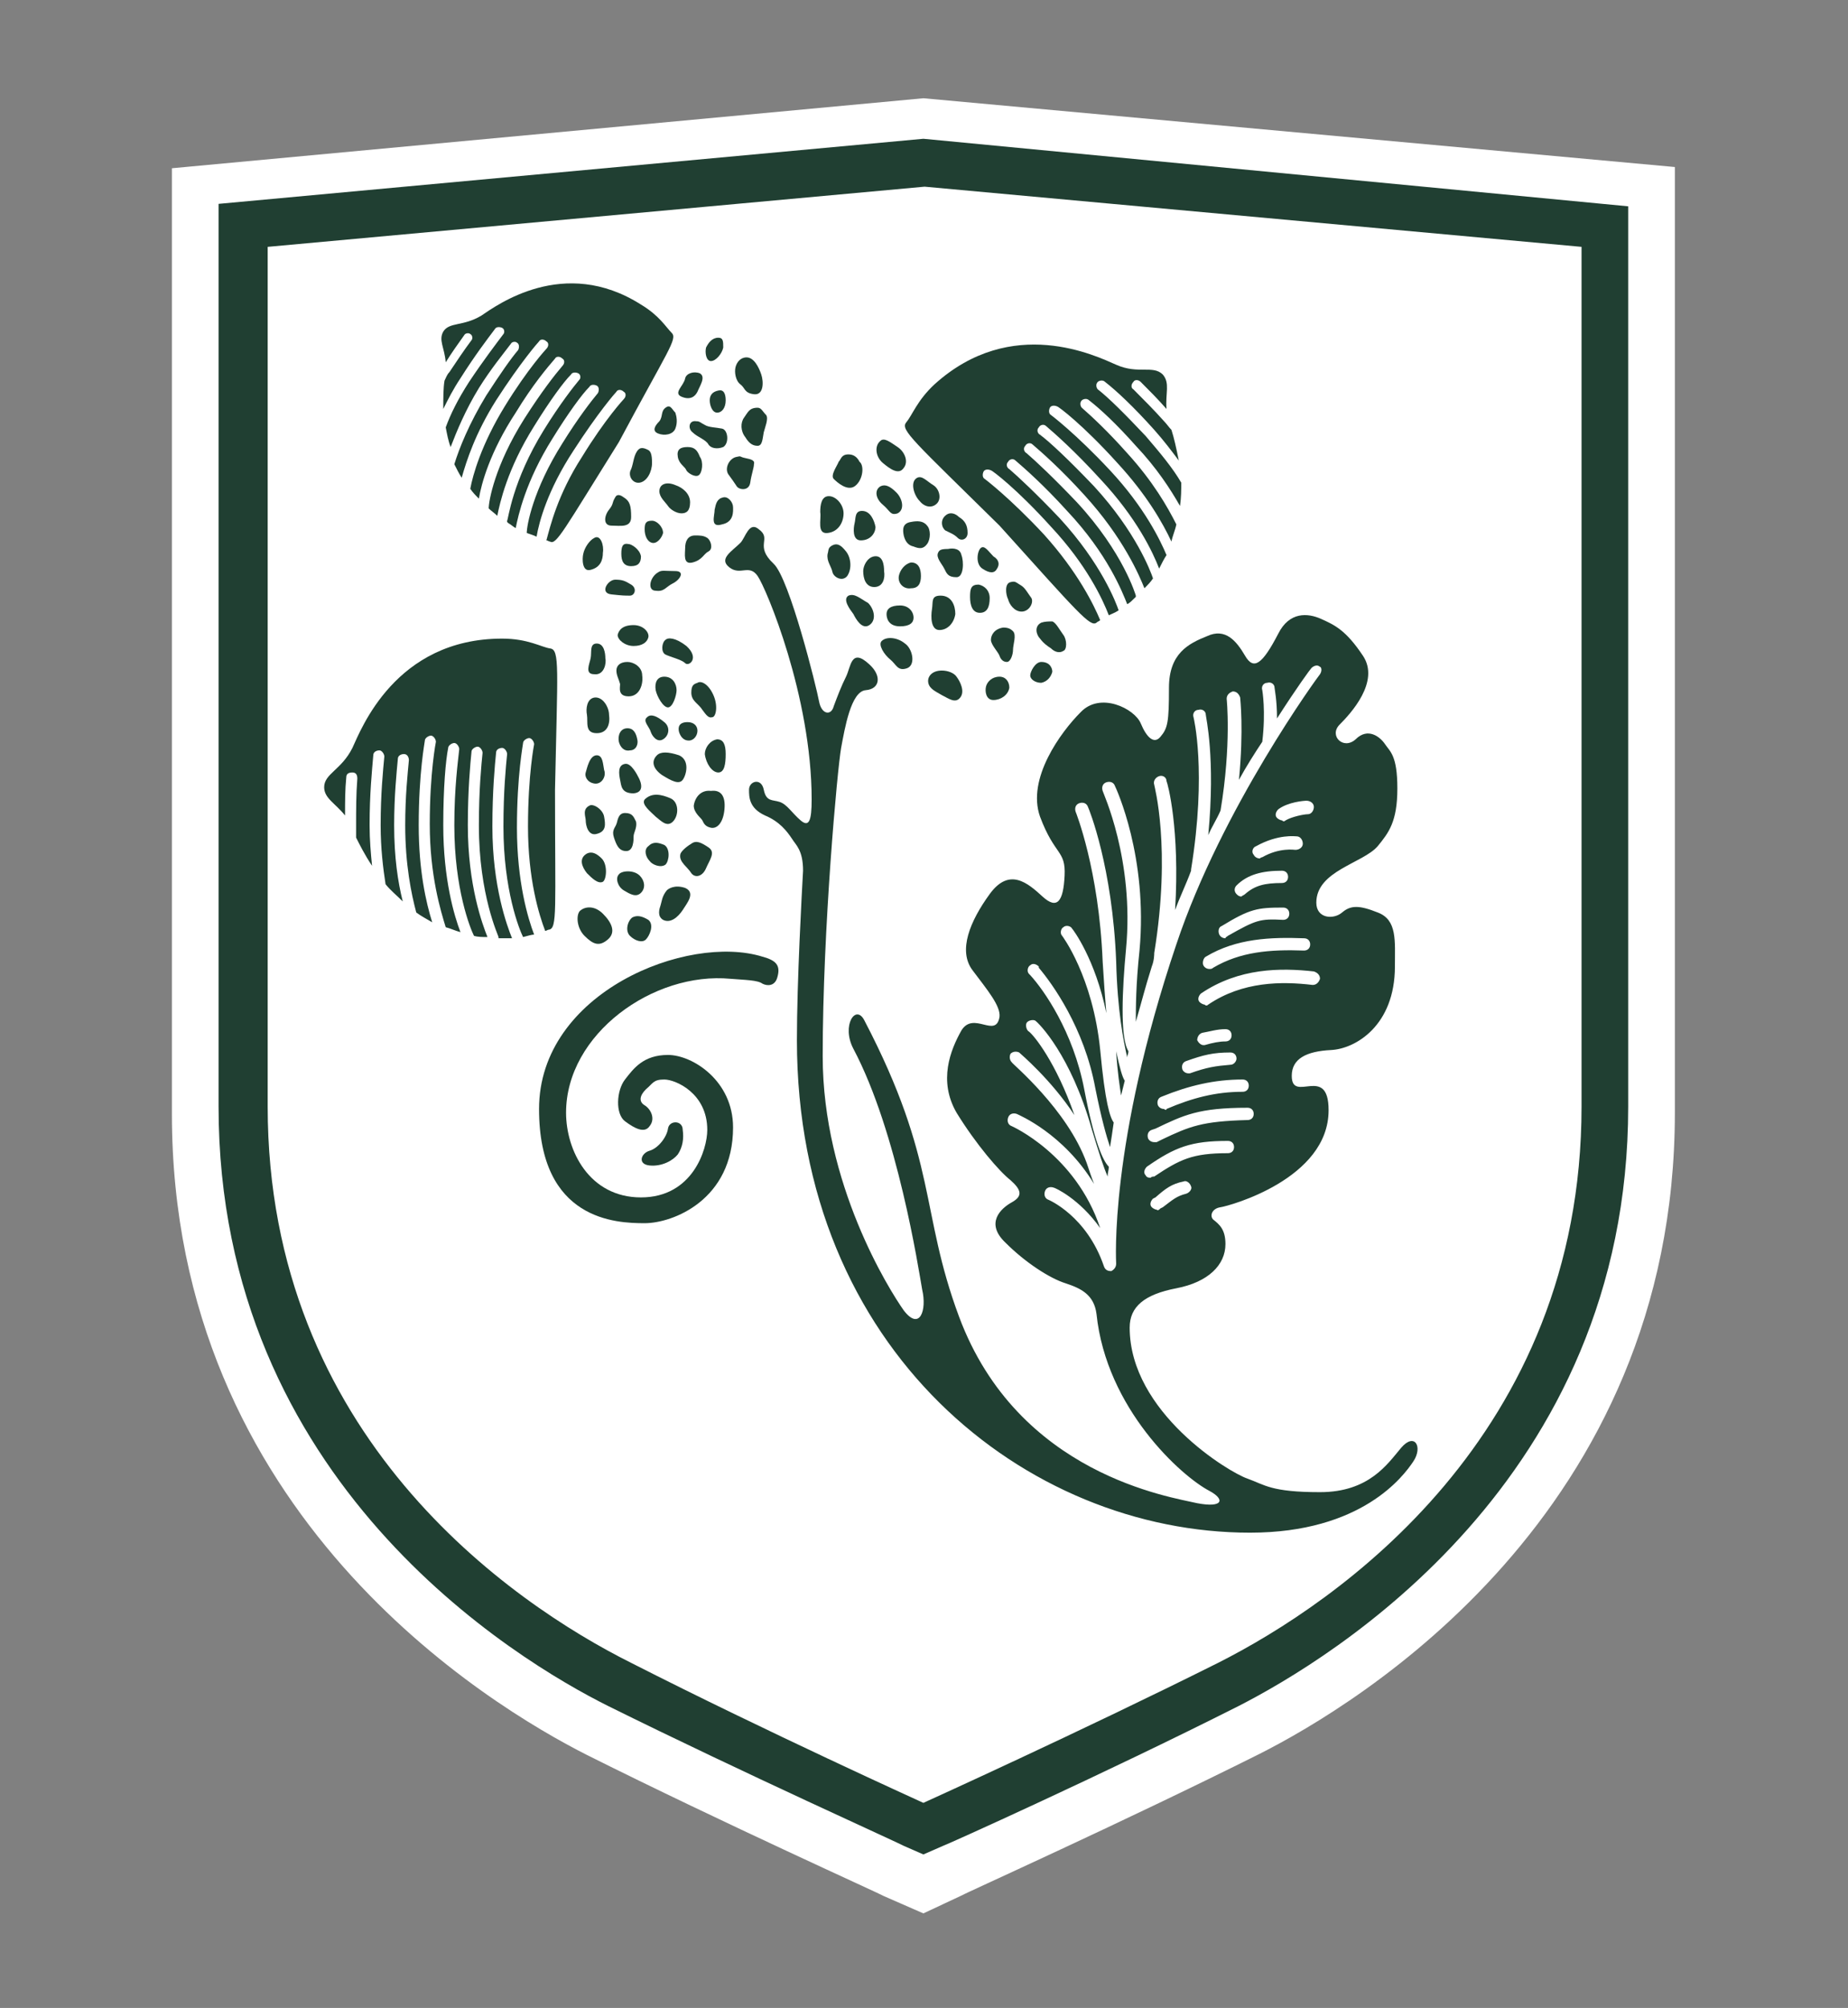 <?xml version="1.0" encoding="utf-8"?>
<!-- Generator: Adobe Illustrator 21.0.0, SVG Export Plug-In . SVG Version: 6.00 Build 0)  -->
<svg version="1.1" id="Layer_1" xmlns="http://www.w3.org/2000/svg" xmlns:xlink="http://www.w3.org/1999/xlink" x="0px" y="0px"
	 viewBox="0 0 150.5 163.5" style="enable-background:new 0 0 150.5 163.5;" xml:space="preserve">
<rect x="0" y="0" width="150.5" height="163.5" fill="#808080" stroke="none"/>
<style type="text/css">
	.st0{fill:#FFFFFF;}
	.st1{fill:#203F32;}
</style>
<path class="st0" d="M75.2,155.8l-3.2-1.4c-0.1-0.1-13-5.9-24.2-11.5c-7.9-4-33.8-19.5-33.8-52.2v-77L75.2,8l61.2,5.6v77
	c0,32.7-25.9,48.2-33.8,52.2c-11.2,5.6-24.1,11.4-24.2,11.5L75.2,155.8z"/>
<g>
	<g>
		<path class="st1" d="M44.8,52.8C44.1,52.7,43,52,40.9,52c-8.7,0-11.5,7.4-12.2,8.9c-0.9,1.8-2.3,2.1-2.3,3.2
			c0,0.9,0.9,1.3,1.7,2.3c0-1.1,0-2.1,0.1-3.1c0-0.3,0.2-0.4,0.5-0.4s0.4,0.2,0.4,0.5C29,64.7,29,65.9,29,67.2c0,0.3,0,0.7,0,1
			c0.3,0.6,0.7,1.4,1.3,2.3c-0.1-1-0.2-2.1-0.2-3.3c0-2.6,0.2-4.5,0.3-5.7c0-0.3,0.3-0.4,0.5-0.4s0.4,0.3,0.4,0.5
			c-0.1,1.1-0.3,3-0.3,5.6c0,1.9,0.2,3.5,0.4,4.8c0.4,0.5,0.9,0.9,1.4,1.4c-0.4-1.6-0.7-3.6-0.7-6.2c0-2.4,0.2-4.3,0.3-5.4
			c0-0.3,0.3-0.4,0.5-0.4c0.3,0,0.4,0.3,0.4,0.5C33.2,63,33,64.8,33,67.2c0,3.2,0.5,5.6,0.9,7.1c0.4,0.3,0.8,0.5,1.3,0.8
			c-0.5-1.6-1.1-4.2-1.1-7.9c0-4.3,0.5-6.8,0.5-6.9c0-0.2,0.3-0.4,0.5-0.4s0.4,0.3,0.4,0.5c0,0-0.5,2.5-0.5,6.7s0.9,7.1,1.3,8.4
			c0.4,0.1,0.8,0.3,1.2,0.4c-0.5-1.3-1.4-4.3-1.4-8.7c0-3.1,0.2-5.3,0.4-6.3c0-0.2,0.3-0.4,0.5-0.4s0.4,0.3,0.4,0.5
			c-0.1,1-0.4,3.1-0.4,6.2c0,5.2,1.3,8.4,1.6,9c0.3,0.1,0.7,0.1,1.1,0.1c-0.4-1-1.6-4.2-1.6-9.1c0-2.9,0.2-5,0.3-6
			c0-0.2,0.3-0.4,0.5-0.4s0.4,0.3,0.4,0.5c-0.1,1-0.3,3-0.3,5.9c0,5.7,1.6,9,1.6,9.1c0,0,0,0,0,0.1c0.1,0,0.1,0,0.2,0
			c0.3,0,0.6,0,0.9,0c-0.4-1-1.6-4.2-1.6-9.1c0-2.9,0.2-5,0.3-6c0-0.3,0.3-0.4,0.5-0.4s0.4,0.3,0.4,0.5c-0.1,1-0.3,3-0.3,5.9
			c0,5.2,1.3,8.4,1.6,9c0.4-0.1,0.7-0.2,0.9-0.2c-0.5-1.3-1.4-4.3-1.4-8.7c0-4.3,0.5-6.8,0.5-6.9c0-0.2,0.3-0.4,0.5-0.4
			s0.4,0.3,0.4,0.5c0,0-0.5,2.5-0.5,6.7c0,4.3,0.9,7.2,1.4,8.5c0.1,0,0.2-0.1,0.3-0.1c0.7-0.1,0.5-1.6,0.5-11.4
			C45.4,54.4,45.6,52.9,44.8,52.8z"/>
	</g>
	<path class="st1" d="M47.6,76.2c0.7,0.7,1.2,0.9,1.9,0.3s0.3-1.4-0.4-2.1s-1.5-0.6-1.9-0.2C46.9,74.6,47,75.6,47.6,76.2z"/>
	<path class="st1" d="M51.5,74.7c-0.4,0.3-0.6,1.1-0.2,1.5c0.4,0.4,1,0.6,1.3,0.3c0.3-0.3,0.7-1.2,0.2-1.6
		C52.3,74.6,51.9,74.5,51.5,74.7z"/>
	<path class="st1" d="M54.3,72.5c-0.4,0.5-0.4,0.9-0.5,1.2c-0.1,0.3-0.3,0.9,0.2,1.2c0.6,0.3,1.2-0.2,1.6-0.8
		c0.3-0.5,1.1-1.4,0.2-1.8C54.9,72,54.4,72.4,54.3,72.5z"/>
	<path class="st1" d="M55.4,69.6c-0.1,0.6,0.6,1,0.9,1.5c0.3,0.4,0.9,0.3,1.2-0.4c0.3-0.7,0.8-1.3,0.2-1.7c-0.6-0.4-1-0.6-1.4-0.3
		C55.8,69,55.4,69.4,55.4,69.6z"/>
	<path class="st1" d="M52.8,68.9c-0.4,0.3-0.2,0.9,0.1,1.2c0.2,0.3,0.9,0.6,1.3,0.3c0.3-0.3,0.4-1.3-0.1-1.6
		C53.6,68.6,53.2,68.5,52.8,68.9z"/>
	<path class="st1" d="M50.4,71.2c-0.3,0.3-0.1,1,0.4,1.3s1,0.6,1.4,0.2s0.3-1-0.1-1.4C51.6,70.8,50.6,70.9,50.4,71.2z"/>
	<path class="st1" d="M47.8,69.5c-0.7,0.4-0.4,1.1,0,1.6c0.4,0.4,0.9,0.9,1.3,0.7c0.3-0.2,0.4-1.4-0.1-1.9
		C48.6,69.5,48.2,69.3,47.8,69.5z"/>
	<path class="st1" d="M48,65.6c-0.6,0.3-0.3,0.9-0.3,1.2c0,0.4,0.2,1.3,0.9,1.1c0.8-0.2,0.7-0.8,0.6-1.4
		C49.1,65.9,48.3,65.4,48,65.6z"/>
	<path class="st1" d="M50.9,66.2c-0.6,0-0.6,0.7-0.7,0.9c-0.1,0.3-0.4,0.5-0.2,1.1s0.4,1.1,1,1.1s0.6-0.9,0.6-1.2
		c0-0.3,0.3-0.7,0.2-1.2C51.6,66.5,51.5,66.2,50.9,66.2z"/>
	<path class="st1" d="M52.5,65.1c-0.3,0.4,0.5,1,0.9,1.4c0.4,0.3,0.9,0.9,1.4,0.4s0.5-1.6-0.2-1.9S53.1,64.5,52.5,65.1z"/>
	<path class="st1" d="M56.5,65.6c0,0.6,0.6,1,0.7,1.2c0.1,0.2,0.2,0.5,0.7,0.6s1-0.4,1.1-1.5s-0.3-1.6-1.1-1.5
		C57.1,64.3,56.6,64.9,56.5,65.6z"/>
	<path class="st1" d="M57.4,61.4c0.1,0.8,0.6,1.5,1.1,1.5s0.6-0.7,0.6-1.5s-0.2-1.2-0.7-1.2C57.8,60.3,57.4,60.9,57.4,61.4z"/>
	<path class="st1" d="M53.5,61.5c-0.5,0.5-0.3,1.1,0.4,1.6c0.8,0.5,1.4,0.8,1.7,0.4c0.3-0.4,0.6-1.6-0.3-2
		C54.4,61.2,53.8,61.2,53.5,61.5z"/>
	<path class="st1" d="M50.9,62.2c-0.6,0.1-0.5,0.8-0.4,1.3s0.1,1.1,1.1,1.1c1.1-0.1,0.4-1.3,0.4-1.3C51.9,63.1,51.4,62.1,50.9,62.2z
		"/>
	<path class="st1" d="M48.6,61.5c-0.6,0-0.8,1.1-0.9,1.4c-0.1,0.3,0.1,0.8,0.7,0.9c0.6,0.1,1-0.6,0.8-1.1
		C49.1,62.2,49.1,61.5,48.6,61.5z"/>
	<path class="st1" d="M48.4,56.8c-0.6,0.1-0.7,0.9-0.6,1.4c0.1,0.6-0.2,1.5,0.8,1.5c0.9,0,1.1-0.8,1-1.5
		C49.6,57.6,49.1,56.7,48.4,56.8z"/>
	<path class="st1" d="M51.1,59.3c-0.6,0-0.8,0.6-0.7,1.1c0.1,0.4,0.4,0.8,0.9,0.7c0.5,0,0.7-0.5,0.6-0.9
		C51.8,59.7,51.6,59.3,51.1,59.3z"/>
	<path class="st1" d="M52.7,58.4c-0.4,0.3,0.2,0.8,0.3,1.2c0.1,0.3,0.5,0.9,1,0.6c0.5-0.3,0.6-1,0.1-1.4
		C53.5,58.3,53,58.1,52.7,58.4z"/>
	<path class="st1" d="M56,58.8c-0.7,0-0.8,0.4-0.7,0.8c0.1,0.3,0.3,0.7,0.8,0.7c0.4,0,0.7-0.4,0.7-0.8C56.8,59.1,56.5,58.8,56,58.8z
		"/>
	<path class="st1" d="M56.3,56.4c0,0.7,0.6,0.9,0.9,1.4c0.3,0.4,0.5,0.7,0.8,0.6c0.3,0,0.5-0.9,0.1-1.8c-0.4-0.9-1-1.2-1.3-1
		C56.5,55.7,56.3,55.8,56.3,56.4z"/>
	<path class="st1" d="M54.1,55.1c-0.6,0-0.8,0.5-0.7,1.1c0.1,0.5,0.6,1.4,1,1.4s0.7-1,0.7-1.4C55.1,55.7,54.8,55.1,54.1,55.1z"/>
	<path class="st1" d="M51.1,53.9c-0.6,0-0.9,0.3-0.9,0.7s0.2,0.7,0.3,1.1c0,0.3-0.2,1,0.7,1s1.2-1,1.1-1.7
		C52.3,54.3,51.6,53.9,51.1,53.9z"/>
	<path class="st1" d="M48.6,52.4c-0.6,0-0.4,0.7-0.5,1.2s-0.5,1.3,0.3,1.3c0.8,0.1,1-0.9,0.9-1.3C49.3,53.2,49.2,52.4,48.6,52.4z"/>
	<path class="st1" d="M50.3,51.7c0,0.4,0.6,0.9,1.3,0.9s1.1-0.3,1.2-0.7c0.1-0.4-0.4-1-1.2-1C50.7,50.9,50.4,51.3,50.3,51.7z"/>
	<path class="st1" d="M54.2,52.1c-0.3,0.2-0.4,1,0,1.2s1.3,0.4,1.6,0.7s1.2-0.4,0.1-1.4C55,51.9,54.4,51.9,54.2,52.1z"/>
</g>
<g>
	<g>
		<path class="st1" d="M73.8,34.4c0.5-0.6,0.9-1.8,2.3-3.1c6.3-5.7,13.2-2.3,14.8-1.6c1.8,0.8,3,0,3.8,0.8c0.6,0.7,0.2,1.5,0.3,2.8
			c-0.7-0.8-1.4-1.5-2.1-2.2c-0.2-0.2-0.5-0.2-0.6,0c-0.2,0.2-0.2,0.5,0,0.6c0.8,0.8,1.7,1.7,2.5,2.6c0.2,0.2,0.4,0.5,0.6,0.7
			c0.2,0.6,0.4,1.5,0.6,2.5c-0.6-0.8-1.2-1.6-2-2.5c-1.7-1.9-3.1-3.2-4-3.9c-0.2-0.2-0.5-0.1-0.6,0c-0.2,0.2-0.1,0.5,0,0.6
			c0.9,0.7,2.2,2,3.9,3.8c1.2,1.4,2.2,2.6,2.9,3.8c0,0.6,0,1.2-0.1,1.9c-0.8-1.4-1.9-3.1-3.6-4.9c-1.6-1.8-2.9-3-3.8-3.7
			c-0.2-0.2-0.5-0.1-0.6,0c-0.2,0.2-0.1,0.5,0,0.6c0.8,0.7,2.1,1.9,3.7,3.7c2.1,2.3,3.3,4.4,4,5.8c-0.1,0.5-0.3,0.9-0.4,1.4
			c-0.7-1.5-2-3.8-4.4-6.4c-2.8-3.1-4.8-4.6-4.9-4.6c-0.2-0.1-0.5-0.1-0.6,0.1c-0.1,0.2-0.1,0.5,0.1,0.6c0,0,2,1.5,4.8,4.5
			s4.1,5.7,4.6,6.9c-0.2,0.3-0.4,0.7-0.6,1.1c-0.5-1.3-1.8-4.1-4.8-7.3c-2.1-2.3-3.7-3.7-4.4-4.3c-0.2-0.2-0.5-0.1-0.6,0.1
			c-0.2,0.2-0.1,0.5,0.1,0.6c0.8,0.6,2.3,2,4.4,4.2c3.4,3.7,4.6,6.9,4.8,7.5c-0.2,0.3-0.4,0.5-0.7,0.8c-0.4-1-1.7-4.1-4.9-7.6
			c-1.9-2.1-3.5-3.5-4.2-4.1c-0.2-0.2-0.5-0.1-0.6,0.1c-0.2,0.2-0.1,0.5,0.1,0.6c0.7,0.6,2.2,2,4.1,4c3.8,4.1,4.8,7.6,4.8,7.6
			s0,0,0,0.1l-0.1,0.1c-0.2,0.2-0.4,0.4-0.6,0.5c-0.4-1-1.6-4.1-4.9-7.6c-1.9-2.1-3.5-3.5-4.2-4.1c-0.2-0.2-0.5-0.1-0.6,0.1
			c-0.2,0.2-0.1,0.5,0.1,0.6c0.7,0.6,2.2,2,4.1,4c3.4,3.7,4.6,6.9,4.8,7.5c-0.3,0.2-0.6,0.3-0.8,0.4c-0.5-1.3-1.8-4.1-4.7-7.2
			c-2.8-3.1-4.8-4.6-4.9-4.6c-0.2-0.1-0.5-0.1-0.6,0.1C80,38.6,80,38.9,80.2,39c0,0,2,1.5,4.8,4.5c2.8,3.1,4.1,5.8,4.6,7
			c-0.1,0.1-0.2,0.1-0.3,0.2c-0.5,0.4-1.5-0.8-7.9-7.9C74.4,35.9,73.3,35,73.8,34.4z"/>
	</g>
	<path class="st1" d="M71.7,35.9c-0.5,0.4-0.4,1.3,0.2,1.8s1.3,1,1.7,0.4c0.4-0.5,0.1-1.3-0.5-1.7S72,35.6,71.7,35.9z"/>
	<path class="st1" d="M69.1,37c-0.6,0-0.6,0.4-0.8,0.6c-0.1,0.3-0.7,1.1-0.4,1.4c0.3,0.3,1.1,1,1.7,0.6c0.7-0.5,0.8-1.7,0.4-2
		C69.8,37.2,69.5,37,69.1,37z"/>
	<path class="st1" d="M67.5,40.4c-0.6,0-0.7,0.7-0.7,1.3c0.1,0.6-0.3,1.8,0.6,1.7s1.3-0.9,1.3-1.6C68.7,41.1,68.1,40.4,67.5,40.4z"
		/>
	<path class="st1" d="M70.2,41.6c-0.6,0-0.5,0.6-0.6,1S69.4,44,70.1,44c0.8,0,1.2-0.6,1.2-1.1C71.2,42.4,70.9,41.6,70.2,41.6z"/>
	<path class="st1" d="M71.7,39.6c-0.5,0.3-0.4,1,0.2,1.5s0.6,0.9,1.2,0.7c0.6-0.3,0.4-1.2-0.1-1.7C72.5,39.6,72.1,39.4,71.7,39.6z"
		/>
	<path class="st1" d="M74.7,38.9c-0.6,0.3-0.3,1.4,0.2,1.9c0.4,0.5,1,0.6,1.4,0.2c0.4-0.4,0.2-1.2-0.3-1.5
		C75.5,39.2,75.1,38.7,74.7,38.9z"/>
	<path class="st1" d="M77.1,41.9c-0.6,0.4-0.4,1.1-0.1,1.3c0.4,0.2,0.7,0.3,1,0.6s0.8,0.1,0.8-0.4c0-0.6-0.2-1-0.7-1.3
		C77.8,41.8,77.4,41.7,77.1,41.9z"/>
	<path class="st1" d="M74.2,42.5c-0.7,0.1-0.7,0.6-0.6,1.1c0.1,0.4,0.3,0.8,0.8,0.9c0.5,0.2,0.8,0.2,1.1-0.2c0.3-0.4,0.3-1.2,0-1.5
		C75.2,42.4,74.7,42.4,74.2,42.5z"/>
	<path class="st1" d="M67.4,45.1c-0.1,0.6,0.3,1,0.4,1.5c0.1,0.4,0.8,0.8,1.2,0.3c0.4-0.6,0.3-1.5-0.1-2s-0.7-0.7-1.1-0.5
		S67.5,44.8,67.4,45.1z"/>
	<path class="st1" d="M70.3,46.5c0,0.6,0.2,1.3,0.9,1.3c0.7,0,0.9-0.7,0.8-1.3c0-0.5-0.1-1.3-0.8-1.2C70.6,45.4,70.3,46.1,70.3,46.5
		z"/>
	<path class="st1" d="M69.1,48.5c-0.5,0.3,0.1,1.1,0.4,1.5c0.2,0.4,0.7,1.3,1.3,0.9c0.6-0.4,0.4-1.3-0.1-1.8
		C70,48.7,69.6,48.3,69.1,48.5z"/>
	<path class="st1" d="M71.8,52.2c-0.3,0.3,0.2,1.1,0.7,1.5s0.6,1,1.4,0.7c0.7-0.3,0.4-1.6-0.2-2C73.1,51.9,72.2,51.8,71.8,52.2z"/>
	<path class="st1" d="M73.3,49.3c-0.8,0-1.1,0.3-1.1,0.7s0.2,1,1.1,1c0.8,0,1.1-0.3,1.1-0.7C74.4,49.8,74,49.3,73.3,49.3z"/>
	<path class="st1" d="M73.2,46.9c-0.1,0.6,0.4,1.1,1,1c0.6,0,0.8-0.4,0.8-1s-0.2-1.1-0.8-1.1C73.7,45.9,73.3,46.4,73.2,46.9z"/>
	<path class="st1" d="M76.4,45c-0.2,0.4,0.3,0.9,0.5,1.3c0.2,0.4,0.3,0.7,1,0.7c0.6,0,0.6-1.3,0.4-1.8c-0.1-0.5-0.6-0.6-1.1-0.5
		C76.6,44.7,76.5,44.8,76.4,45z"/>
	<path class="st1" d="M79.9,44.6c-0.3,0.2-0.5,1.3,0.1,1.7s1,0.4,1.2,0c0.2-0.3,0.2-0.7-0.3-1C80.5,44.9,80.2,44.4,79.9,44.6z"/>
	<path class="st1" d="M76.6,48.5c-0.8,0-0.6,0.5-0.7,1.1s-0.1,1.7,0.6,1.7s1.2-0.6,1.3-1.3C77.8,49.3,77.5,48.5,76.6,48.5z"/>
	<path class="st1" d="M79.7,47.6c-0.6,0-0.7,0.3-0.7,1s0.2,1.3,0.8,1.3c0.6,0,0.8-0.5,0.8-1.2C80.6,48.1,80.2,47.7,79.7,47.6z"/>
	<path class="st1" d="M82.3,47.4c-0.5,0.1-0.4,1-0.2,1.4c0.1,0.4,0.5,1,1.1,1s1-0.7,0.8-1.1c-0.3-0.4-0.5-0.8-0.8-1
		C82.7,47.4,82.7,47.3,82.3,47.4z"/>
	<path class="st1" d="M84.8,50.7c-0.6,0.3-0.4,1-0.1,1.3c0.3,0.4,0.6,0.6,0.9,0.8c0.3,0.3,0.7,0.4,1,0.2c0.3-0.1,0.3-0.9,0-1.3
		c-0.3-0.4-0.6-1-0.9-1.1C85.4,50.6,85.1,50.6,84.8,50.7z"/>
	<path class="st1" d="M81.7,51.1c-0.7,0.1-1,0.6-1,1s0.6,1,0.7,1.3s0.3,0.5,0.6,0.5c0.3,0,0.5-0.6,0.5-1s0.3-1.2,0-1.5
		C82.3,51.2,82.1,51.1,81.7,51.1z"/>
	<path class="st1" d="M84.8,53.9c-0.5,0-0.9,0.8-0.9,1.1s0.4,0.6,0.9,0.6c0.5-0.1,0.8-0.5,0.9-0.9C85.7,54.4,85.5,53.9,84.8,53.9z"
		/>
	<path class="st1" d="M81.4,55.1c-0.6,0-1,0.4-1.1,0.8c-0.1,0.4,0,1.1,0.6,1.1s1.2-0.4,1.3-1C82.2,55.5,81.9,55.1,81.4,55.1z"/>
	<path class="st1" d="M76.7,54.6c-0.8,0-1.2,0.5-1.1,1s0.6,0.7,1.1,1c0.6,0.3,1.1,0.7,1.5,0.2s0-1.3-0.3-1.7
		C77.7,54.8,77.2,54.6,76.7,54.6z"/>
</g>
<g>
	<g>
		<path class="st1" d="M54.7,27.1c-0.5-0.5-1-1.4-2.5-2.3c-6.3-4-11.8,0.1-13,0.9c-1.5,0.9-2.6,0.5-3.1,1.3
			c-0.4,0.7,0.1,1.3,0.2,2.5c0.5-0.8,1-1.5,1.5-2.2c0.1-0.2,0.4-0.2,0.5-0.1c0.2,0.1,0.2,0.4,0.1,0.5c-0.6,0.8-1.2,1.7-1.8,2.6
			c-0.2,0.2-0.3,0.5-0.4,0.7c-0.1,0.6-0.1,1.4-0.1,2.3c0.4-0.8,0.8-1.6,1.4-2.5c1.2-1.9,2.2-3.2,2.8-4c0.1-0.2,0.4-0.2,0.6-0.1
			c0.2,0.1,0.2,0.4,0.1,0.5c-0.6,0.8-1.6,2.1-2.8,3.9c-0.9,1.4-1.5,2.6-1.9,3.7c0.1,0.5,0.2,1.1,0.4,1.6c0.5-1.3,1.2-3,2.3-4.8
			c1-1.6,2-2.8,2.6-3.6c0.1-0.2,0.4-0.2,0.5-0.1c0.2,0.1,0.2,0.4,0.1,0.6c-0.6,0.7-1.5,2-2.6,3.7c-1.4,2.3-2.2,4.3-2.6,5.6
			c0.2,0.4,0.4,0.8,0.6,1.1c0.4-1.4,1.1-3.6,2.8-6.3c2-3.1,3.4-4.7,3.5-4.8c0.1-0.2,0.4-0.2,0.6,0c0.2,0.1,0.2,0.4,0,0.6
			c0,0-1.5,1.6-3.4,4.7s-2.6,5.6-2.8,6.7c0.2,0.3,0.4,0.5,0.7,0.8c0.2-1.2,0.9-3.8,3-7c1.4-2.3,2.6-3.7,3.2-4.4
			c0.1-0.2,0.4-0.2,0.6,0c0.2,0.1,0.2,0.4,0,0.6c-0.6,0.7-1.7,2.1-3.1,4.3c-2.4,3.8-2.9,6.7-2.9,7.3c0.2,0.2,0.5,0.4,0.7,0.6
			c0.2-1,0.8-3.8,3-7.3c1.3-2.1,2.4-3.6,3-4.2c0.1-0.2,0.4-0.2,0.6-0.1c0.2,0.1,0.2,0.4,0.1,0.5c-0.5,0.6-1.6,2-2.9,4.1
			c-2.6,4.2-2.9,7.3-3,7.4c0,0,0,0,0,0.1l0.1,0.1c0.2,0.1,0.4,0.3,0.6,0.4c0.2-1,0.8-3.8,3-7.3c1.3-2.1,2.4-3.6,3-4.2
			c0.1-0.2,0.4-0.2,0.6-0.1c0.2,0.1,0.2,0.4,0.1,0.6c-0.5,0.6-1.6,2-2.9,4.1c-2.4,3.8-2.9,6.7-2.9,7.3c0.3,0.1,0.6,0.2,0.8,0.3
			c0.2-1.2,0.9-3.8,3-7c2-3.1,3.4-4.7,3.5-4.8c0.1-0.2,0.4-0.2,0.6,0c0.2,0.1,0.2,0.4,0,0.6c0,0-1.5,1.6-3.4,4.7
			c-2,3.1-2.6,5.7-2.9,6.8c0.1,0,0.2,0.1,0.3,0.1c0.5,0.3,1.1-0.9,5.6-8.1C54.4,28.5,55.2,27.6,54.7,27.1z"/>
	</g>
	<path class="st1" d="M58.5,27.5c-0.5,0-0.8,0.4-1,0.8c-0.1,0.4,0,1.1,0.4,1.1s0.9-0.6,1-1.1C58.9,27.8,58.9,27.5,58.5,27.5z"/>
	<path class="st1" d="M60.8,29.1c-0.5,0-0.8,0.4-0.9,0.8c-0.1,0.4,0,1.1,0.4,1.4s0.3,0.7,1.1,0.8s0.8-1,0.6-1.6
		C61.8,29.9,61.4,29.1,60.8,29.1z"/>
	<path class="st1" d="M61.7,33.2c-0.7,0-0.8,0.4-1.1,0.8c-0.3,0.4-0.3,1.1,0.1,1.6c0.3,0.5,0.6,0.7,1,0.7s0.4-0.6,0.5-1.1
		c0.1-0.4,0.4-1.1,0.2-1.4C62.1,33.5,62,33.2,61.7,33.2z"/>
	<path class="st1" d="M58.5,31.8c-0.5,0.1-0.7,0.4-0.7,0.8c0,0.4,0.2,1,0.6,1c0.4,0,0.7-0.4,0.7-1S58.9,31.7,58.5,31.8z"/>
	<path class="st1" d="M55.8,30.8c-0.1,0.6-1,1.2-0.3,1.5s1.1,0,1.3-0.4c0.2-0.5,0.7-1.2,0.2-1.5C56.5,30.2,55.9,30.4,55.8,30.8z"/>
	<path class="st1" d="M54.2,33.2c-0.4,0.3-0.2,0.7-0.5,1.1c-0.4,0.4-0.6,0.8-0.1,1s1.2,0.1,1.4-0.4s0.1-1,0-1.3
		C54.7,33.3,54.6,32.9,54.2,33.2z"/>
	<path class="st1" d="M56.7,34.3c-0.6-0.1-0.7,0.6-0.3,0.9c0.4,0.4,1.1,0.6,1.3,1c0.2,0.3,0.7,0.4,1.2,0.2c0.5-0.3,0.4-1.4-0.1-1.5
		s-1.1-0.1-1.4-0.3C57,34.4,57,34.3,56.7,34.3z"/>
	<path class="st1" d="M60,37.2c-0.6,0.1-1,0.9-0.7,1.4c0.3,0.4,0.5,0.7,0.7,1s1,0.4,1.1-0.3s0.3-1.2,0.3-1.5
		c0.1-0.3-0.2-0.4-0.7-0.5C60.2,37.2,60.4,37.1,60,37.2z"/>
	<path class="st1" d="M58.9,40.5c-0.5,0.1-0.6,0.5-0.7,1c0,0.5-0.4,1.5,0.6,1.2c1-0.2,0.9-1.1,0.9-1.4
		C59.7,40.9,59.3,40.4,58.9,40.5z"/>
	<path class="st1" d="M56,36.4c-0.6,0-0.9,0.2-0.8,0.8c0.1,0.6,0.6,0.8,0.7,1.1c0.1,0.2,0.7,0.6,1,0.4c0.3-0.2,0.4-1.1,0.1-1.5
		C56.8,36.7,56.6,36.4,56,36.4z"/>
	<path class="st1" d="M52,36.6c-0.4,0.4-0.4,1.1-0.6,1.6c-0.3,0.5,0.1,1.2,0.7,1.1c0.6-0.1,1-0.9,1-1.6c0-0.7-0.1-1-0.4-1.1
		C52.5,36.5,52.2,36.4,52,36.6z"/>
	<path class="st1" d="M50.1,40.5c-0.3,0.5-0.1,0.5-0.5,1s-0.5,1.3,0.2,1.3s1.6,0.2,1.6-0.7s-0.1-1.3-0.6-1.6
		C50.4,40.2,50.2,40.3,50.1,40.5z"/>
	<path class="st1" d="M53.7,40c0,0.5,0.5,0.9,0.7,1.2s0.7,0.6,1.1,0.6c0.4,0,0.7-0.2,0.7-0.9s-0.6-1.2-1.2-1.4
		C54.3,39.2,53.7,39.4,53.7,40z"/>
	<path class="st1" d="M53.1,42.4c-0.5,0-0.6,0.2-0.6,0.7s0.2,1,0.6,1.1c0.4,0.1,0.8-0.4,0.9-0.8C54,42.9,53.5,42.4,53.1,42.4z"/>
	<path class="st1" d="M56.6,43.6c-0.6,0-0.8,0.5-0.8,1s-0.2,1.4,0.6,1.2s0.9-0.7,1.3-0.9c0.4-0.2,0.2-0.9-0.1-1.1
		C57.3,43.6,57,43.6,56.6,43.6z"/>
	<path class="st1" d="M53.6,46.6c-0.7,0.4-0.9,1.5-0.2,1.5c0.7,0.1,0.8-0.3,1.4-0.6c0.6-0.3,1-1,0.2-1
		C54.1,46.5,53.9,46.4,53.6,46.6z"/>
	<path class="st1" d="M51.2,44.3c-0.5-0.1-0.6,0.2-0.6,0.8s0.2,1,0.8,1s0.8-0.3,0.8-0.8C52.1,44.7,51.4,44.3,51.2,44.3z"/>
	<path class="st1" d="M48.4,43.8c-0.4,0.2-0.8,0.8-0.9,1.3c-0.1,0.4-0.1,1.5,0.6,1.3c0.8-0.2,1-0.8,1-1.4
		C49.2,44.4,48.9,43.5,48.4,43.8z"/>
	<path class="st1" d="M50.1,47.2c-0.6,0-1.3,1.1-0.3,1.2c0.9,0.1,1.1,0.1,1.5,0.1s0.6-0.6,0.1-0.9C50.9,47.3,50.7,47.2,50.1,47.2z"
		/>
</g>
<path class="st1" d="M62.1,77.9C56,76,43.9,80.8,43.9,90.3c0,9.1,6.3,9.3,8.6,9.3s7.2-1.9,7.2-7.8c0-3.8-3.3-5.9-5.3-5.9
	s-2.8,1.1-3.5,2s-0.8,2.8,0,3.4s1.6,1,2,0.4c0.5-0.6,0.1-1.4-0.4-1.7c-0.5-0.3-0.4-0.8,0.1-1.3c0.6-0.5,0.6-0.8,1.5-0.8
	s3.5,1.1,3.5,4.1c0,1.6-1.2,5.5-5.4,5.5s-6.1-3.8-6.1-6.9c0-6.4,7.1-11.5,13.4-10.9c1.2,0.1,2.2,0.1,2.6,0.4c0.4,0.2,1,0.2,1.2-0.5
	C63.6,78.6,63.2,78.2,62.1,77.9z"/>
<path class="st1" d="M54.4,91.9c-0.1,0.7-0.8,1.6-1.5,1.8c-0.7,0.2-1,1.1,0,1.2s1.9-0.4,2.3-0.9c0.4-0.6,0.5-1.3,0.4-2
	C55.6,91.2,54.5,91.2,54.4,91.9z"/>
<path class="st1" d="M91.3,89.2c0.1-0.4,0.2-0.8,0.3-1.2c-0.2-0.3-0.4-1-0.7-2.4C91,87.3,91.2,88.5,91.3,89.2z"/>
<path class="st1" d="M114.1,117.9c-1.1,1.3-2.6,3.6-6.6,3.6s-4.5-0.6-5.9-1.1c-1.5-0.5-9.6-5.4-9.6-12.3c0-1.7,1.2-2.7,3.8-3.2
	c2.6-0.5,4-1.9,4-3.6c0-1.2-0.5-1.6-1-2c-0.3-0.3-0.1-0.9,0.6-1s8.8-2.3,8.8-7.9c0-3.8-3-0.5-3-2.8c0-1.4,1.2-2,3.2-2.1
	c2-0.1,5.2-2,5.2-6.8c0-2.1,0.2-3.8-1.4-4.4c-1.5-0.6-2.2-0.6-2.9,0c-0.7,0.6-2.1,0.5-2.1-0.8c0-2.6,3.8-3.2,5-4.6
	c0.9-1.1,1.6-2,1.6-4.7c0-2.7-0.6-3-1-3.6c-0.4-0.6-1.4-1.4-2.4-0.4c-1,0.9-2.2-0.3-1.3-1.2c0.9-0.9,3.3-3.5,1.9-5.6
	c-1.4-2.1-2.3-2.5-3.4-3c-1.1-0.5-2.6-0.6-3.5,1.2c-1.3,2.5-2,3-2.7,1.8c-0.7-1.2-1.6-2.3-3.1-1.6c-1.5,0.6-3.1,1.4-3.1,4.2
	s-0.1,3.3-0.7,4c-0.5,0.6-1.1,0.1-1.6-1.1c-0.5-1.2-3.3-2.6-4.9-0.9c-1.6,1.6-4.4,5.4-3.3,8.5c1.2,3.2,2.1,2.7,2,4.8
	s-0.6,2.8-1.8,1.7c-1.2-1.1-2.7-2.4-4.3-0.2C79,75,78,77.4,79.2,79c1.2,1.6,2.3,2.9,2.2,3.8c-0.3,1.8-2.1-0.5-3.1,1.1
	c-0.9,1.6-1.9,4.1-0.4,6.7c1.6,2.6,3.5,4.8,4.4,5.5c0.9,0.8,1,1.3,0.1,1.8c-0.9,0.5-2.2,1.7-0.5,3.3c1.6,1.6,3.6,2.9,4.9,3.3
	c1.2,0.4,2.3,0.9,2.5,2.5c0.8,7.7,6.9,13.2,9.2,14.4c1.3,0.7,1.1,1.4-1,1c-2.1-0.5-14.6-2.3-19.4-15.2c-3.2-8.6-1.7-12.6-7.7-24.1
	c-0.7-1.4-1.9,0.4-0.9,2.3c3.6,6.8,5.3,17.9,5.6,19.6c0.4,1.7-0.2,3.4-1.5,1.7C72.4,105,67,96.4,67,86s1.2-23.4,1.5-25.1
	c0.3-1.6,0.8-4.6,2-4.7c1.2-0.1,1.3-1.2,0.3-2.1c-1.5-1.4-1.5,0.2-1.9,1c-0.4,0.8-0.7,1.6-1,2.4c-0.2,0.8-1,0.7-1.2-0.4
	c-0.2-1.1-2.4-10-3.7-11.2c-1.6-1.5-0.1-2-1.2-2.8c-0.8-0.7-1.1,0.7-1.5,1.1c-0.7,0.7-1.8,1.3-0.9,2c0.9,0.7,1.6-0.3,2.3,0.7
	s4.4,9.8,4.4,18.2c0,1.7-0.2,2.3-0.9,1.7c-0.7-0.6-1.1-1.3-1.7-1.5s-1.1,0-1.3-1s-1.2-0.7-1.2,0c0,0.6,0,1.5,1.3,2.1
	c1.2,0.5,1.8,1.3,2.2,1.9c0.3,0.5,0.9,0.9,0.9,2.6c-0.1,1.8-0.5,9-0.5,13.8c0,25.3,18.7,40.1,36.9,40.1c9.1,0,12.5-4.6,13.3-5.8
	C115.9,117.8,115.2,116.6,114.1,117.9z M96.6,97.2c-0.8,0.2-1.1,0.5-1.9,1.1l-0.2,0.1c-0.1,0.1-0.2,0.2-0.3,0.1
	c-0.1,0-0.3-0.1-0.4-0.2c-0.2-0.2-0.1-0.5,0.1-0.7l0.2-0.1c0.8-0.7,1.3-1.1,2.3-1.3c0.2-0.1,0.5,0.1,0.6,0.4
	C97.1,96.8,96.9,97.1,96.6,97.2z M100,93.9c-2.9,0-3.9,0.5-6,1.9c-0.1,0-0.2,0-0.3,0.1c-0.1,0-0.3,0-0.4-0.2
	c-0.2-0.2-0.1-0.5,0.1-0.7c2.3-1.6,3.6-2.1,6.6-2.1c0.3,0,0.5,0.2,0.5,0.5C100.5,93.7,100.3,93.9,100,93.9z M101.6,91.2
	c-3.7,0.1-4.7,0.5-7,1.6L94.2,93c-0.1,0-0.1,0-0.2,0c-0.2,0-0.4-0.1-0.5-0.3c-0.1-0.3,0-0.6,0.3-0.7l0.3-0.1
	c2.3-1.1,3.5-1.7,7.5-1.7c0.3,0,0.5,0.2,0.5,0.5S101.9,91.2,101.6,91.2z M100.2,85.7c0.3,0,0.5,0.2,0.5,0.5c0,0.2-0.2,0.5-0.5,0.5
	c-1.2,0.1-1.9,0.2-3.3,0.7c-0.1,0-0.1,0-0.1,0c-0.2,0-0.4-0.1-0.5-0.3c-0.1-0.3,0-0.6,0.3-0.7C98,85.9,98.8,85.7,100.2,85.7z
	 M97.5,84.7c0-0.2,0.1-0.5,0.4-0.6c0.6-0.1,1.2-0.3,1.9-0.3c0.3,0,0.5,0.2,0.5,0.5s-0.2,0.5-0.5,0.5c-0.5,0-1,0.1-1.7,0.3
	c-0.1,0-0.1,0-0.1,0C97.8,85.1,97.6,84.9,97.5,84.7z M101.2,87.9c0.3,0,0.5,0.2,0.5,0.5c0,0.3-0.2,0.5-0.5,0.5
	c-2.2,0-4.1,0.5-6.2,1.4c0,0.1-0.1,0.1-0.2,0c-0.2,0-0.4-0.1-0.5-0.3c-0.1-0.3,0-0.6,0.3-0.7C96.8,88.4,98.9,87.9,101.2,87.9z
	 M107.5,79.7c-0.1,0.3-0.3,0.5-0.6,0.5c-2.5-0.3-5.7-0.3-8.5,1.6c-0.1,0.1-0.2,0.1-0.3,0c-0.1,0-0.3-0.1-0.4-0.2
	c-0.2-0.2-0.1-0.5,0.1-0.7c3.1-2.1,6.5-2.1,9.2-1.8C107.3,79.2,107.5,79.4,107.5,79.7z M105.6,68.1c0.3,0,0.5,0.3,0.5,0.6
	s-0.3,0.5-0.6,0.5c-0.1,0-1.3-0.2-2.7,0.6c0,0-0.1,0-0.2,0.1c-0.2,0-0.4-0.1-0.5-0.3c-0.2-0.2-0.1-0.6,0.2-0.7
	C104.1,67.9,105.5,68.1,105.6,68.1z M104.1,65.9c0.8-0.6,2.1-0.7,2.3-0.7c0.3,0,0.6,0.2,0.6,0.5s-0.2,0.6-0.5,0.6s-1.3,0.2-1.8,0.5
	c-0.1,0.1-0.2,0.1-0.3,0c-0.1,0-0.3-0.1-0.4-0.2C103.8,66.4,103.9,66.1,104.1,65.9z M104.4,70.9c0.3,0,0.5,0.2,0.5,0.5
	c0,0.3-0.2,0.5-0.5,0.5c-1.4,0-2.2,0.2-3,0.9c-0.1,0.1-0.2,0.1-0.3,0.2c-0.2,0-0.3-0.1-0.4-0.2c-0.2-0.2-0.2-0.5,0-0.7
	C101.6,71.2,102.8,70.9,104.4,70.9z M104.5,73.9c0.3,0,0.5,0.2,0.5,0.5c0,0.3-0.2,0.5-0.5,0.5c-1.9-0.1-2.2,0-4.5,1.3
	c-0.1,0.1-0.2,0.1-0.2,0.2c-0.2,0-0.4-0.1-0.5-0.3c-0.1-0.2-0.1-0.6,0.2-0.7C101.8,74,102.4,73.9,104.5,73.9z M106.2,76.4
	c0.3,0,0.5,0.2,0.5,0.5c0,0.3-0.2,0.5-0.5,0.5c-2.8-0.1-5.2,0.1-7.4,1.4c-0.1,0.1-0.2,0.1-0.3,0.1c-0.2,0-0.4-0.1-0.5-0.3
	c-0.1-0.2,0-0.6,0.2-0.7C100.7,76.4,103.5,76.3,106.2,76.4z M90.5,103.5L90.5,103.5c-0.3,0-0.5-0.1-0.6-0.4
	c-1.4-4.1-4.5-5.4-4.5-5.4c-0.3-0.1-0.4-0.4-0.3-0.7c0.1-0.3,0.4-0.4,0.7-0.3c0.1,0,2.1,0.9,3.8,3.3c-2-6-7.2-8.3-7.2-8.3
	c-0.3-0.1-0.4-0.4-0.3-0.7c0.1-0.3,0.4-0.4,0.7-0.3c0.2,0.1,3.8,1.6,6.3,5.7c-0.2-0.5-0.4-1.1-0.6-1.7c-1.6-4.4-6.1-8.1-6.1-8.2
	c-0.2-0.2-0.2-0.5-0.1-0.7c0.2-0.2,0.5-0.2,0.7-0.1c0.1,0.1,2.6,2.2,4.5,5.1c-1.5-4.3-3.3-6.5-3.7-6.8c-0.2-0.1-0.3-0.5-0.2-0.7
	c0.1-0.2,0.5-0.3,0.7-0.2c0.3,0.2,2.9,2.8,4.6,8.8c0.6,2,1,3.2,1.3,3.9c0-0.3,0.1-0.5,0.1-0.8c-0.5-0.5-1.2-2.1-2-6.3
	c-0.9-4.7-3.3-8.1-4.4-9.3c-0.1-0.1-0.1-0.1-0.1-0.1c-0.2-0.2-0.1-0.6,0.1-0.7c0.2-0.2,0.5-0.1,0.7,0.1v0.1c1.1,1.3,3.7,4.9,4.6,9.8
	c0.5,2.5,0.9,3.9,1.2,4.8c0.1-0.6,0.2-1.3,0.3-2c-0.3-0.4-0.7-1.6-1.1-5.9c-0.6-6-3.1-9.3-3.1-9.3c-0.2-0.2-0.1-0.6,0.1-0.7
	c0.2-0.2,0.6-0.1,0.7,0.1c0.1,0.1,1.9,2.5,2.8,6.9c-0.1-1.2-0.2-2.5-0.3-4.2c-0.3-7.5-2.2-12.2-2.2-12.2c-0.1-0.3,0-0.6,0.3-0.7
	c0.3-0.1,0.6,0,0.7,0.3c0.1,0.2,2,4.9,2.3,12.6c0.1,4,0.6,6.5,0.9,7.8c0-0.2,0.1-0.3,0.1-0.5c-0.7-1.1-0.5-5.1-0.2-8.3
	c0.7-7.3-1.9-12.8-1.9-12.9c-0.1-0.3,0-0.6,0.3-0.7c0.3-0.1,0.6,0,0.7,0.3c0.1,0.2,2.7,5.8,2,13.4c-0.3,2.8-0.3,4.7-0.3,5.8
	c0.5-1.7,0.7-2.6,1.3-4.5c0.2-0.5,0.2-1,0.2-1.1c1.4-8.6,0-13.6,0-13.7c-0.1-0.3,0.1-0.6,0.4-0.7c0.3-0.1,0.6,0.1,0.6,0.4
	c0.1,0.2,1.1,3.9,0.7,10.5c0.4-1.1,0.9-2.1,1.3-3.2v-0.1c1.3-8,0.2-12.4,0.2-12.4c-0.1-0.3,0.1-0.6,0.4-0.6c0.3-0.1,0.6,0.1,0.6,0.4
	c0,0.2,0.8,3.5,0.2,9.8c0.3-0.7,0.7-1.3,1-2c0.9-5.4,0.5-9.1,0.5-9.1c0-0.3,0.2-0.5,0.5-0.6c0.3,0,0.5,0.2,0.6,0.5
	c0,0.1,0.3,2.6-0.1,6.7c0.6-1.1,1.3-2.2,1.9-3.1c0.3-2.5,0-4.2,0-4.2c-0.1-0.3,0.1-0.6,0.4-0.6c0.3-0.1,0.6,0.1,0.6,0.4
	c0,0.1,0.2,1,0.2,2.5c1.6-2.5,2.7-4,2.8-4.1c0.2-0.2,0.5-0.3,0.7-0.1c0.1,0,0.2,0.3,0,0.6c-0.1,0.1-8,10.9-11.7,22
	c-5.5,16.3-4.9,25.9-4.9,26C90.9,103.2,90.7,103.4,90.5,103.5z"/>
<path class="st1" d="M75.2,151l-1.6-0.7c-0.1-0.1-13-5.9-24.1-11.4c-7.4-3.7-31.7-18.2-31.7-48.8V16.6l57.4-5.3l57.4,5.5v73.3
	c0,30.5-24.3,45-31.7,48.8c-11.1,5.6-24,11.4-24.1,11.4L75.2,151z M75.2,146.8c0,0,12.8-5.8,24-11.4c9.7-4.9,29.6-18.5,29.6-45.3
	c0-33.9,0-70,0-70l-53.5-4.9l-53.5,4.9c0,0,0,36,0,70c0,26.8,19.8,40.4,29.6,45.3C62.4,141,75.2,146.8,75.2,146.8z"/>
</svg>
